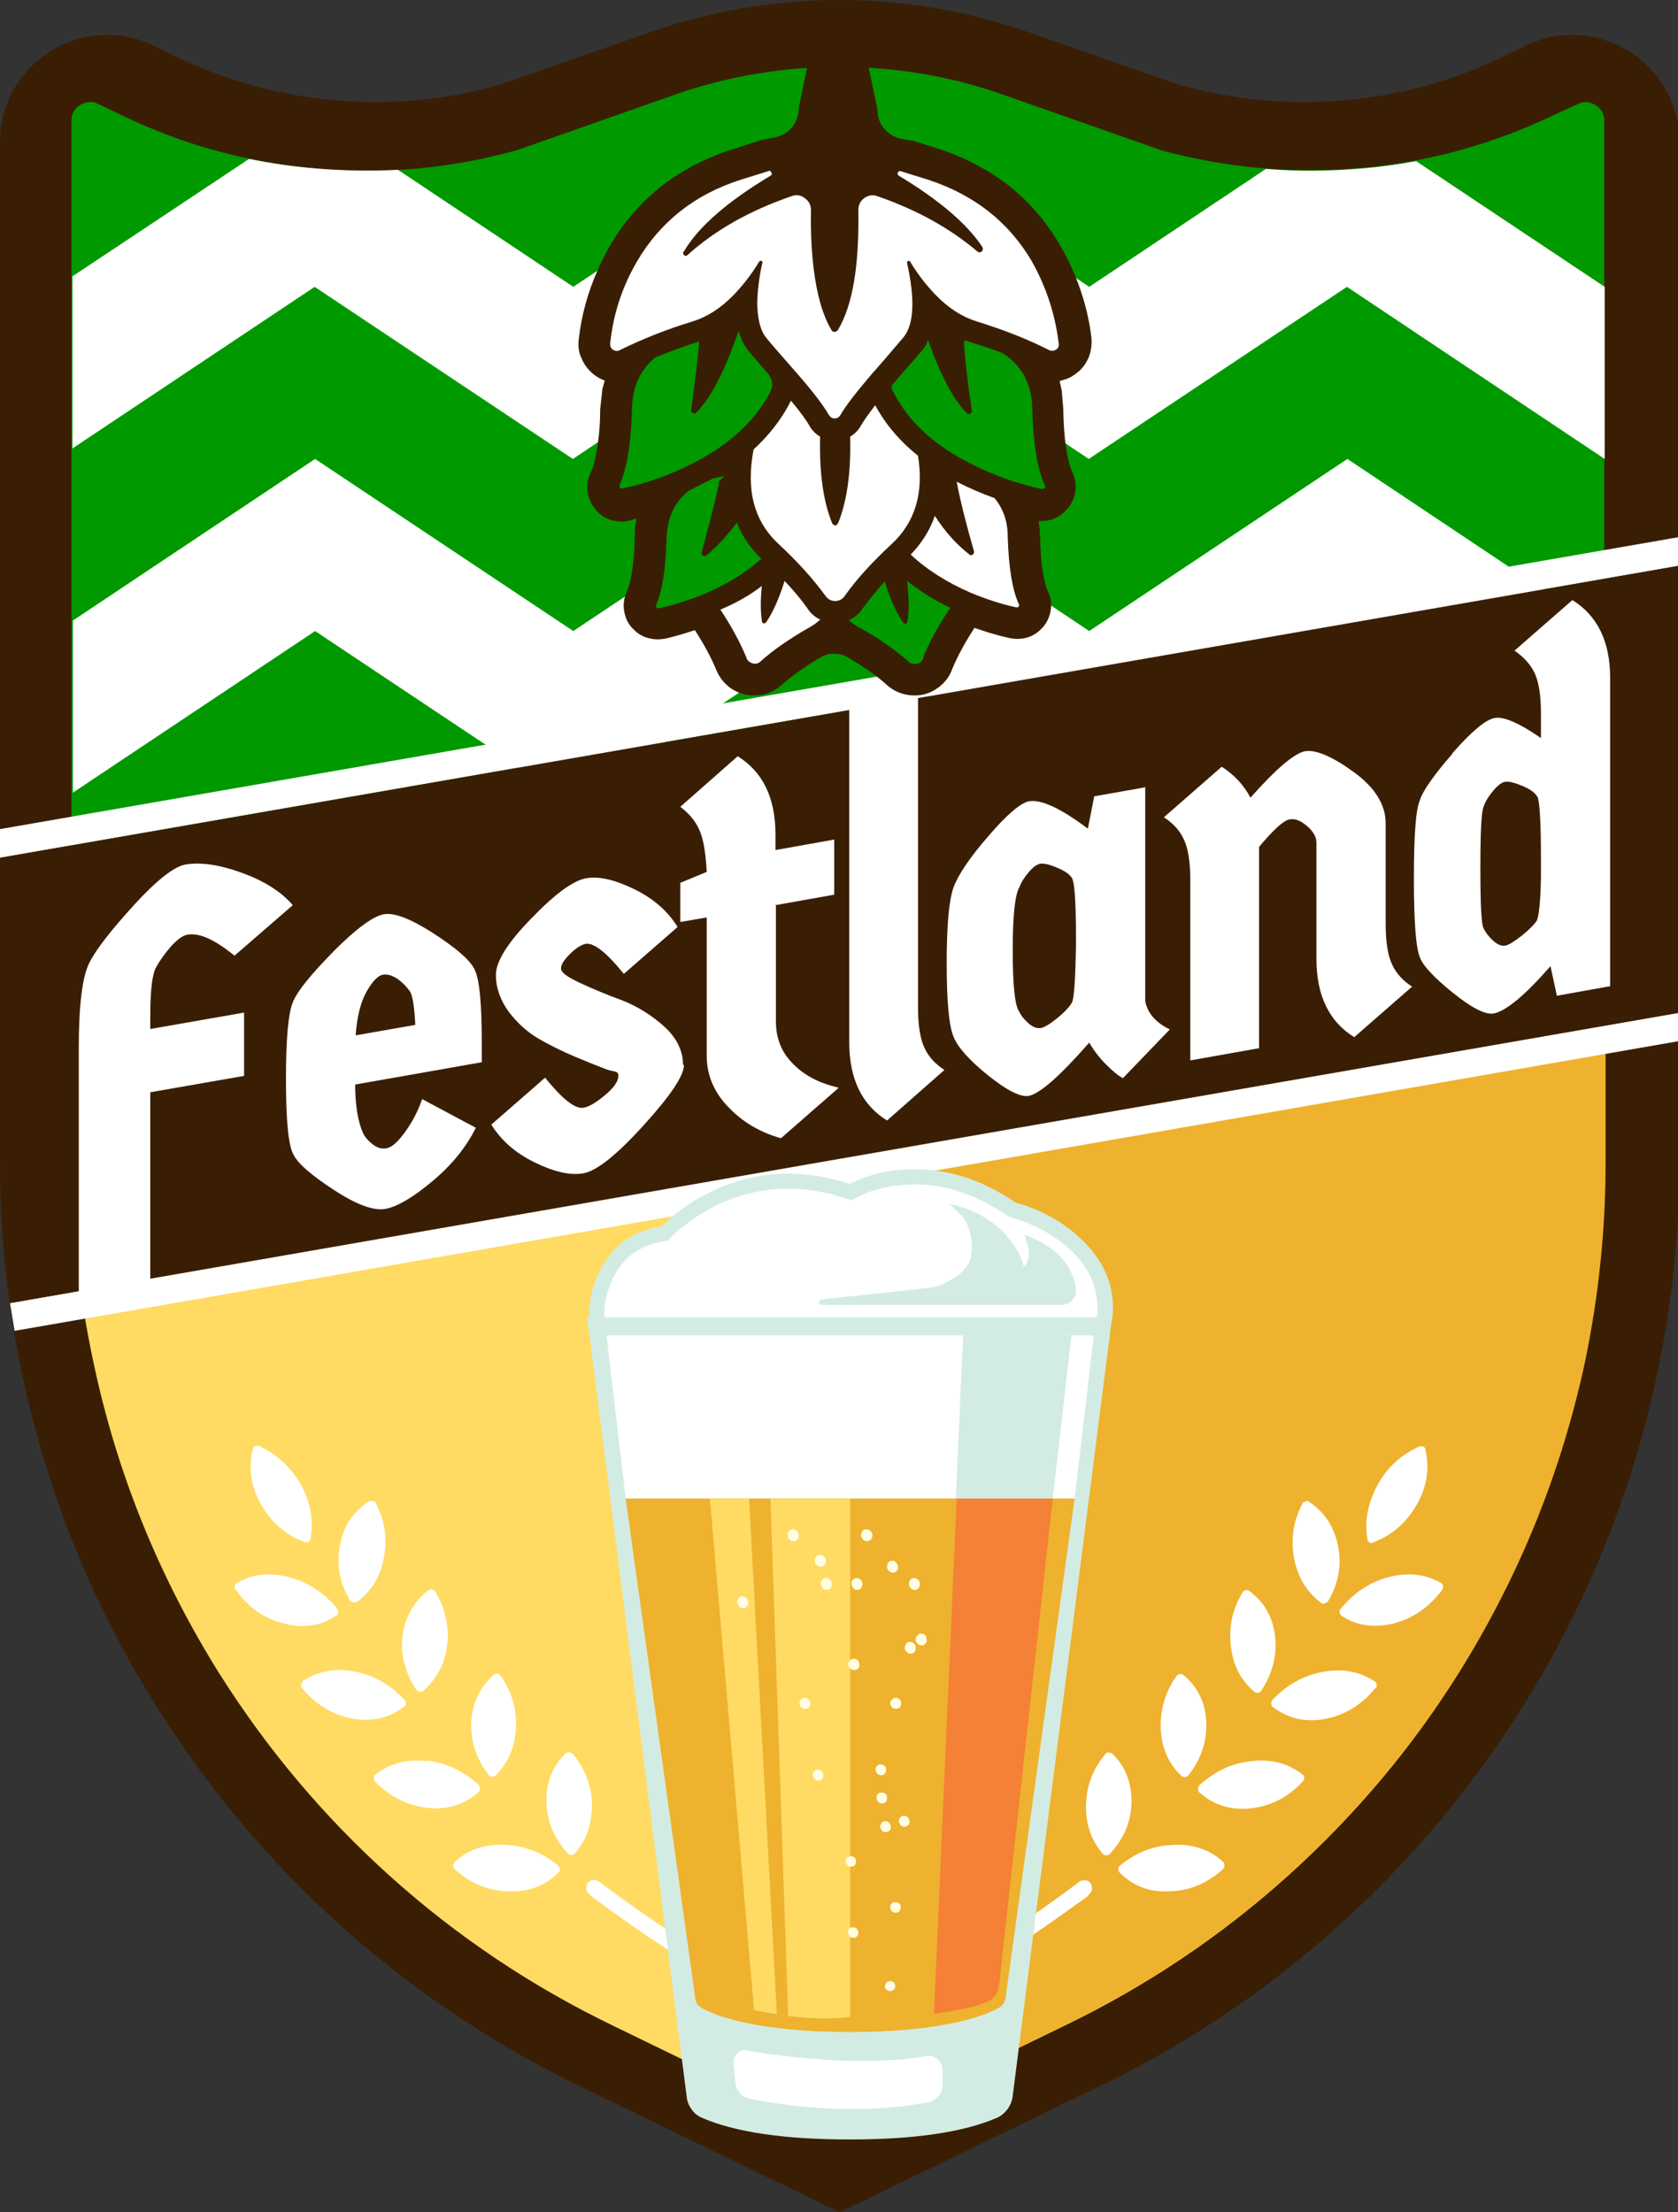 <?xml version="1.0" encoding="UTF-8"?>
<svg id="Layer_9" xmlns="http://www.w3.org/2000/svg" version="1.1" viewBox="0 0 368.5 485.9">
  <rect x="0" y="0" width="368.5" height="485.9" fill="#333333" stroke="none"/>
  <!-- Generator: Adobe Illustrator 29.5.1, SVG Export Plug-In . SVG Version: 2.1.0 Build 141)  -->
  <defs>
    <style>
      .st0 {
        fill: #f48135;
      }

      .st1 {
        fill: #090;
      }

      .st2 {
        fill: #fff;
      }

      .st3 {
        fill: #eeb22e;
      }

      .st4 {
        fill: #ceeae1;
      }

      .st5 {
        fill: #d3ece3;
      }

      .st6 {
        fill: #ffdb64;
      }

      .st7 {
        fill: #3a1e04;
      }

      .st8 {
        fill: #fffde3;
      }
    </style>
  </defs>
  <g id="Layer10_0_FILL">
    <path class="st7" d="M259.1,18.7l-33.1-11.6c-13.5-4.7-27.4-7.1-41.7-7.1s-28.2,2.4-41.7,7.1l-33.1,11.6c-11.9,3.3-23.9,4.4-36.1,3.3-12.2-1.1-23.9-4.3-35-9.7l-4.7-2.3c-3.7-1.8-7.5-2.5-11.5-2.3-4,.2-7.7,1.4-11.2,3.6-3.4,2.2-6.1,5-8.1,8.5-1.9,3.5-2.9,7.3-2.9,11.3v224.2c0,21.2,2.9,42,8.8,62.3,5.8,20.3,14.4,39.5,25.7,57.4,11.3,18,24.8,34,40.5,48.1,15.8,14.1,33.2,25.8,52.3,35.1l57.1,27.7,57.1-27.7c19.1-9.2,36.5-20.9,52.3-35.1,15.7-14.1,29.2-30.1,40.5-48.1,11.3-18,19.8-37.1,25.7-57.4,5.8-20.3,8.8-41.1,8.8-62.3V31.1c0-4-1-7.8-2.9-11.3-2-3.5-4.7-6.4-8.1-8.5-3.5-2.2-7.2-3.3-11.2-3.6-4-.2-7.8.5-11.5,2.3l-4.7,2.3c-11.1,5.4-22.7,8.6-35,9.7-12.2,1.1-24.3,0-36.1-3.3Z"/>
  </g>
  <g id="Layer9_0_FILL">
    <path class="st6" d="M15.9,214.9v40.6c0,14.7,1.5,29.2,4.6,43.6,5.1,24.3,14.3,47,27.5,68.2,10.5,16.7,23.1,31.7,37.8,44.9,14.7,13.2,31,24.1,48.8,32.7l49.6,24.1,49.6-24.1c17.8-8.6,34.1-19.5,48.8-32.7,14.7-13.2,27.3-28.1,37.8-44.9,13.2-21.2,22.4-43.9,27.6-68.2,3-14.5,4.5-29,4.5-43.6v-40.6H15.9Z"/>
  </g>
  <g id="Layer8_0_FILL">
    <path class="st3" d="M184.9,214.9v253.7l49-23.8c17.8-8.6,34.1-19.5,48.8-32.7,14.7-13.2,27.3-28.1,37.8-44.9,13.2-21.2,22.4-43.9,27.6-68.2,3-14.5,4.5-29,4.5-43.6v-40.6h-167.6Z"/>
  </g>
  <g id="Layer7_0_FILL">
    <path class="st2" d="M243.5,384.9c-.3,0-.5,0-.7.3-2.8,3.3-4.2,7-4.3,11.2-.1,4.2,1.1,7.8,3.7,10.8.2.2.5.3.8.3.3,0,.5-.1.7-.3,3.1-3.3,4.7-7.1,4.8-11.4,0-4.2-1.3-7.8-4.2-10.6-.2-.2-.4-.3-.7-.2M259.9,367.9c-.2-.2-.5-.3-.8-.2-.3,0-.5.2-.7.4-2.5,3.4-3.6,7.3-3.5,11.5.2,4.3,1.7,7.8,4.6,10.5.2.2.5.2.8.2.3,0,.5-.2.7-.4,2.8-3.6,4.1-7.5,3.9-11.8-.2-4.2-1.9-7.6-5-10.2M272.9,349.7c-2.2,3.6-3.1,7.5-2.6,11.8s2.2,7.6,5.2,10.1c.2.2.5.2.8.2.3,0,.5-.2.7-.5,2.5-3.8,3.5-7.8,3-12-.5-4.2-2.4-7.5-5.7-9.9-.2-.2-.5-.2-.8-.1-.3,0-.5.2-.7.5M293.8,339.3c-.9-4.1-3-7.3-6.4-9.5-.2-.2-.5-.2-.8,0-.3,0-.5.2-.6.5-2,3.8-2.6,7.8-1.8,12,.8,4.2,2.8,7.4,6,9.8.2.2.5.2.8,0,.3,0,.5-.2.7-.5,2.3-3.9,3-8,2.1-12.2M268.7,409c-2.9-2.7-6.6-4-10.9-3.8-4.3.1-8.2,1.6-11.8,4.5-.2.2-.4.4-.4.7s0,.5.2.8c2.9,2.9,6.4,4.4,10.7,4.2,4.4,0,8.4-1.6,12-4.8.2-.2.4-.5.4-.8,0-.3,0-.5-.2-.8M286.4,390.5c0-.3,0-.5-.3-.7-3.1-2.5-6.9-3.5-11.2-3-4.3.4-8.1,2.2-11.5,5.3-.2.2-.3.5-.3.8s0,.5.3.8c3.1,2.7,6.7,3.9,11,3.5,4.4-.4,8.3-2.3,11.6-5.8.2-.2.4-.5.4-.8M302.1,370.8c.2-.2.3-.5.2-.8,0-.3-.1-.5-.4-.7-3.3-2.2-7.1-2.9-11.4-2.1-4.3.8-8,2.9-11.1,6.2-.2.2-.3.5-.2.8,0,.3,0,.5.3.7,3.3,2.5,7,3.4,11.2,2.7,4.4-.8,8.2-3,11.2-6.7M294.5,354.8c1.6,1.1,3.3,1.8,5.2,2.1,2,.3,4.1.2,6.2-.3,4.3-1.1,7.9-3.5,10.8-7.4.2-.3.2-.5.2-.9,0-.3-.2-.5-.4-.6-3.4-2-7.2-2.4-11.6-1.3-4.1,1.1-7.6,3.4-10.5,7-.2.2-.3.5-.2.8,0,.3.2.5.4.6M125.7,385.2c-.2-.2-.4-.3-.7-.3-.3,0-.5,0-.8.2-2.9,2.9-4.3,6.5-4.2,10.6,0,2.1.5,4.2,1.3,6.2.8,1.9,2,3.7,3.4,5.2.2.2.4.3.8.3.3,0,.5,0,.7-.3,2.6-2.9,3.8-6.5,3.8-10.8-.1-4.2-1.6-8-4.3-11.2M109.3,367.6c-.3,0-.5,0-.8.2-3.1,2.7-4.7,6.1-5,10.2-.2,4.3,1,8.2,3.8,11.8.2.2.5.4.8.4.3,0,.5,0,.7-.2,2.8-2.8,4.3-6.3,4.5-10.5.2-4.1-.9-8-3.4-11.5-.2-.2-.4-.4-.7-.4M98.2,361.4c.5-4.2-.4-8.1-2.6-11.8-.1-.2-.3-.4-.7-.5-.3,0-.5,0-.7.1-3.2,2.4-5.1,5.7-5.8,9.9-.5,4.2.5,8.2,3,12,.2.2.4.4.7.5.3,0,.5,0,.8-.2,3-2.6,4.8-5.9,5.3-10.1M81.9,329.7c-.3,0-.5,0-.8,0-3.4,2.2-5.6,5.3-6.4,9.5-.9,4.2-.2,8.2,2.1,12.2.1.3.4.4.7.5.3.1.5,0,.8,0,3.2-2.3,5.2-5.5,6-9.8s.2-8.2-1.8-12c-.1-.3-.3-.4-.6-.5M110.7,405.2c-4.4-.2-8,1.1-10.9,3.8-.2.2-.3.5-.3.8,0,.3.2.5.4.8,3.6,3.2,7.6,4.8,12.1,4.8,4.3.1,7.9-1.3,10.7-4.2.2-.2.3-.5.2-.8s-.2-.5-.4-.7c-3.5-2.9-7.5-4.4-11.8-4.5M93.6,386.8c-4.3-.5-8,.5-11.2,3-.2.2-.3.4-.3.7s.1.6.3.8c3.3,3.4,7.2,5.3,11.7,5.8,4.3.4,8-.8,11-3.5.2-.2.3-.5.3-.8,0-.3-.1-.5-.3-.8-3.4-3.1-7.2-4.9-11.5-5.3M66.5,369.3c-.2.2-.4.4-.4.7s0,.6.3.8c3,3.7,6.8,5.9,11.2,6.7,4.3.7,8-.2,11.2-2.7.2-.2.3-.4.3-.7,0-.3,0-.5-.3-.8-3.1-3.3-6.8-5.4-11-6.2-4.3-.8-8.1,0-11.3,2.1M51.8,349.2c2.8,3.9,6.3,6.4,10.7,7.4,4.2,1.1,8,.5,11.4-1.8.2-.1.4-.3.4-.6,0-.3,0-.5-.2-.8-2.9-3.6-6.5-5.9-10.6-7-4.3-1.1-8.1-.7-11.5,1.3-.3.2-.4.4-.5.6,0,.3,0,.6.2.9M239,416.2c.4-.3.7-.7.8-1.2,0-.5,0-1-.3-1.4-.3-.4-.7-.6-1.2-.6-.5,0-1,0-1.4.4-6.5,4.9-13.1,9.4-19.7,13.7.9,1.4,1.5,2.4,1.9,3,6.7-4.3,13.3-8.9,20-13.8M311.2,330.4c2.2-4,2.8-8,1.8-12.1,0-.3-.2-.5-.5-.6-.2-.1-.5-.1-.8,0-4,1.8-7.1,4.6-9.2,8.5-2.1,3.9-2.9,7.8-2.2,11.9,0,.3.2.5.4.7.3.1.5.2.8,0,4.2-1.6,7.4-4.4,9.6-8.3M129.5,416.2c6.7,5,13.3,9.6,20,13.8l1.9-3c-6.7-4.2-13.3-8.8-19.8-13.7-.4-.3-.8-.4-1.3-.4-.5,0-.9.3-1.2.6-.3.4-.4.9-.3,1.4,0,.5.3.9.8,1.2M55.5,318.3c-1,4.1-.4,8.2,1.8,12.1,2.3,4,5.5,6.8,9.6,8.3.3.1.5,0,.8,0,.3-.2.4-.4.5-.7.7-4.1,0-8-2.1-11.9-2.2-3.8-5.3-6.7-9.2-8.5-.3-.1-.5-.1-.8,0-.3,0-.4.3-.5.6Z"/>
  </g>
  <g id="Layer6_0_FILL">
    <path class="st1" d="M255,33l-34.7-12.2c-11.6-4.1-23.7-6.1-36-6.1s-24.4,2-36.1,6.1l-34.7,12.2c-14.5,4-29.2,5.4-44.2,4-15-1.3-29.2-5.2-42.8-11.8l-4.8-2.3c-.5-.3-1.1-.5-1.8-.5s-1.5.2-2.2.6c-1.3.8-2,1.9-2,3.5v188.2h336.6V26.6c0-1.5-.6-2.7-1.9-3.5-1.3-.8-2.7-.9-4-.2l-4.8,2.2c-13.5,6.5-27.8,10.5-42.8,11.8-14.9,1.3-29.7,0-44.2-4Z"/>
  </g>
  <g id="Layer5_0_FILL">
    <path class="st2" d="M68,214.9l1.1-.8,1.1.8h111.1l1.2-.8,1.1.8h111.1l1.2-.8,1.1.8h55.5v-.8l-56.6-37.8-56.7,37.8-56.6-37.8-56.7,37.8-56.7-37.8-53.2,35.4v3.1h52.1M125.9,176.4l56.7-37.8,56.6,37.8,56.7-37.8,56.6,37.8v-37.8l-56.6-37.8-56.7,37.8-56.6-37.8-56.7,37.8-56.7-37.8-53.2,35.5v37.8l53.2-35.5,56.7,37.8M299.1,37c-7.1.6-14.1.7-21.1.1l-38.8,25.9-56.6-37.8-56.7,37.8-38.5-25.7c-6,.3-12,.2-18-.3-4.9-.4-9.8-1.1-14.7-2.1L15.9,60.7v37.8l53.2-35.5,56.7,37.8,56.7-37.8,56.6,37.8,56.7-37.8,56.6,37.8v-37.8l-41.4-27.6c-3.9.7-7.9,1.3-11.9,1.6Z"/>
  </g>
  <path class="st2" d="M2.2,286.2l1,6.1,365.3-63.6v-6.3L2.2,286.2M0,182.1v6.3l368.5-64.1v-6.3L0,182.1Z"/>
  <path class="st7" d="M0,254.5c0,10.7.7,21.3,2.2,31.7l366.3-63.7v-98.2L0,188.4v66.1Z"/>
  <g>
    <path class="st2" d="M17.3,286v-55.9c0-9.4.8-15.6,2.3-18.6,1.5-3,4.8-7.2,9.8-12.7,5-5.5,8.8-8.4,11.2-8.9,3.4-.6,7.6,0,12.5,1.8,5,1.8,8.7,4.2,11.2,7.1l-12.8,11.1c-4.3-3.5-7.7-5.1-10.4-4.6-1,.2-2.1,1-3.5,2.5-1.3,1.5-2.4,3-3.3,4.6-.9,1.6-1.3,5.2-1.3,11v2.6l20.6-3.6v13.9l-20.6,3.6v43.1l-15.9,2.8Z"/>
    <path class="st2" d="M105.8,229.2v4.1l-27.8,4.9c0,4.6.6,8.1,1.7,10.6.4.9,1.1,1.7,2.1,2.5,1,.8,2,1.1,3.1.9,1.1-.2,2.4-1.3,4-3.5s2.9-4.6,3.8-7.3l11.8,6.3c-2.1,4.2-5.2,8.1-9.5,11.7-4.3,3.6-7.7,5.6-10.3,6.1-2.6.5-6.4-.9-11.3-4.1-4.9-3.2-8-5.8-9-7.9-1.1-2.1-1.6-7.6-1.6-16.5s.5-14.6,1.6-17.1c1.1-2.5,4.1-6.1,9-11.1,4.9-4.9,8.6-7.6,10.9-8,2.3-.4,5.9,1,10.9,4.2,4.9,3.2,8,5.8,9,7.9,1.1,2.1,1.6,7.5,1.6,16.3ZM89.9,217.6c-.6-.9-1.5-1.8-2.6-2.6-1.2-.8-2.3-1.1-3.3-.9-1,.2-2.2,1.4-3.5,3.7-1.3,2.3-2.1,5.5-2.4,9.6l13.1-2.3c-.2-4-.6-6.5-1.2-7.4Z"/>
    <path class="st2" d="M150.2,233.9c0,2.4-3,6.8-8.9,13.3-5.9,6.5-10.3,10-13.2,10.5-2.9.5-6.4-.3-10.7-2.4-4.3-2.1-7.4-4.9-9.5-8.3l11.8-10.3c3.8,4.7,6.6,6.9,8.4,6.6,1.3-.2,2.9-1.2,4.8-2.8,1.9-1.6,2.9-3,2.9-4.2s-.9-.8-2.8-1.5c-1.8-.7-4.1-1.6-6.7-2.7-2.6-1.1-5.3-2.4-7.9-3.9-2.6-1.5-4.8-3.5-6.7-6-1.8-2.5-2.8-5.2-2.8-8.1s2.6-7.1,7.8-12.4c5.2-5.4,9.2-8.3,12-8.8,2.8-.5,6.3.3,10.6,2.4,4.3,2.1,7.4,4.9,9.5,8.3l-11.8,10.3c-3.8-4.7-6.6-6.9-8.4-6.6-.9.2-2.1.9-3.4,2.2-1.3,1.3-2,2.3-2,3.2s1.4,1.9,4.2,3.2c2.8,1.3,5.9,2.6,9.2,3.8,3.3,1.3,6.4,3.2,9.2,5.7,2.8,2.5,4.2,5.4,4.2,8.5Z"/>
    <path class="st2" d="M170.4,199v25.4c0,3.6,1.2,6.7,3.7,9.2,2.5,2.6,5.8,4.3,10.1,5.3l-12.7,11.1c-4.6-1.3-8.5-3.6-11.6-6.9-3.1-3.2-4.7-7-4.7-11.2v-30.4l-5.8,1v-8.6l5.8-2.4c-.2-3.7-.6-6.6-1.4-8.7-.8-2.1-2.2-3.9-4.4-5.6l12.6-11.1c5.5,3.4,8.3,9.1,8.3,17.2v3.4l12.9-2.3v12.1l-12.9,2.3Z"/>
    <path class="st2" d="M186.4,153.9l15.2-2.7v70.1c0,3.9.5,6.9,1.4,8.8.9,2,2.4,3.6,4.4,4.9l-12.6,11.1c-5.5-3.4-8.3-9.1-8.3-17.2v-75Z"/>
    <path class="st2" d="M251.5,172.7v47.2c.5,2.6,2.3,4.7,5.4,6.2l-10.3,10.7c-1-.5-2.2-1.5-3.7-3-1.5-1.5-2.7-3.1-3.7-4.8-6.4,7.3-10.8,11.2-13.3,11.7-1.8.3-4.8-1.2-8.9-4.5-4.1-3.3-6.7-6.2-7.6-8.5-1-2.4-1.5-7.7-1.5-16.1s.5-13.9,1.5-16.7c1-2.7,3.5-6.5,7.6-11.2,4.1-4.8,7.1-7.3,8.9-7.7,2.7-.5,7,1.5,13,6l1.4-7.1,11.3-2ZM235.5,193c-.5-.9-1.6-1.7-3.3-2.4-1.6-.7-2.9-1-3.7-.9-.8.1-1.7.8-2.7,2-1,1.2-1.6,2.2-1.9,3.1-1,1.6-1.5,6.2-1.5,14s.5,12.3,1.5,13.5c.3.7.9,1.5,1.9,2.4,1,.9,1.9,1.2,2.7,1.1.8-.1,2.1-.9,3.7-2.2,1.6-1.3,2.7-2.5,3.2-3.4.5-.9.8-5.5.9-13.6,0-8.1-.3-12.6-.8-13.5Z"/>
    <path class="st2" d="M276.6,230.2l-15.2,2.7v-39.7c0-3.9-.5-6.9-1.4-8.8-.9-2-2.4-3.6-4.4-4.9l12.7-11.1c2.8,1.8,4.9,4.1,6.3,6.8,5.7-6.4,9.7-9.8,12-10.2,2.3-.4,5.9,1.1,10.6,4.5,4.7,3.4,7.1,7.2,7.1,11.3v22.2c0,3.9.5,6.9,1.4,8.8.9,2,2.4,3.6,4.4,4.9l-12.7,11.1c-5.5-3.4-8.3-9.1-8.3-17.2v-25.5c0-1.3-.7-2.5-2.1-3.7-1.4-1.2-2.7-1.7-3.9-1.4-1.2.2-3.4,2.2-6.6,6v44.2Z"/>
    <path class="st2" d="M318.9,165.5c4.2-4.8,7.3-7.4,9.3-7.8,2-.4,5.4,1.1,10.2,4.4v-5.6c0-3.9-.5-6.8-1.4-8.7-.9-1.9-2.4-3.5-4.4-4.9l12.7-11.1c5.5,3.4,8.3,9.1,8.3,17.1v67.7l-11.7,2.1-1.4-6.5c-5.6,6.4-9.8,9.9-12.5,10.4-1.8.3-4.8-1.2-9-4.6-4.2-3.4-6.6-6-7.2-7.8-.8-1.8-1.3-7.4-1.3-17s.4-15.3,1.3-17.4c.6-2,3-5.5,7.2-10.3ZM337.6,175c-.5-.9-1.6-1.7-3.3-2.4-1.7-.7-2.9-1-3.7-.9s-1.7.8-2.7,2c-1,1.2-1.7,2.3-2.1,3.5-.5,1.2-.7,5.7-.7,13.5s.2,12.3.7,13.2c.5,1,1.2,1.9,2.1,2.7,1,.9,1.8,1.2,2.6,1.1.8-.1,2-.9,3.7-2.2,1.6-1.3,2.7-2.4,3.3-3.3.5-1.2.8-4.3.9-9.5v-4.3c0-8.1-.3-12.6-.8-13.5Z"/>
  </g>
  <g>
    <g id="Layer2_0_MEMBER_0_FILL">
      <path class="st7" d="M200,30.9l-2-.4c-1.6-.3-2.8-1.1-3.8-2.2-1-1.2-1.5-2.6-1.5-4.2l-2.8-13.4c-.2-.9-.6-1.6-1.3-2.1-.7-.6-1.4-.8-2.3-.8h-4.6c-.9,0-1.6.3-2.3.8-.7.5-1.1,1.2-1.3,2.1l-2.7,13.1c0,1.6-.5,3-1.5,4.2-1,1.2-2.3,1.9-3.8,2.2l-2.7.5-6.9,2.2c-4.6,1.5-8.9,3.6-12.8,6.2-7.1,4.9-12.6,11.5-16.3,19.9-2.3,5.1-3.7,10.2-4.3,15.5-.2,1.6,0,3,.7,4.4.6,1.4,1.6,2.6,2.8,3.5.4.3.7.5,1.1.7l1.1.5-.5,1.8-.5,4.5c0,4.1-.4,7.5-1,10.3-.3,1.7-.7,2.9-1.1,3.6-.7,1.5-.9,3-.6,4.6.3,1.6,1.1,2.9,2.2,4.1.9.9,2,1.5,3.2,1.8,1.2.3,2.5.4,3.8,0l1.5-.4c-.3,1.3-.4,2.6-.4,3.9-.1,5.6-.7,9.6-1.7,12.1-.7,1.4-.9,2.9-.6,4.5.3,1.6,1,2.9,2.2,4,.9.9,2,1.5,3.3,1.8,1.2.3,2.5.3,3.8,0,2.1-.5,4.1-1.1,6.2-1.8,2,3.1,3.5,5.9,4.6,8.5.7,1.8,1.8,3.2,3.2,4.2,1.7,1.2,3.7,1.8,5.8,1.6,2.1,0,3.9-.9,5.5-2.3,2.5-2.2,5.5-4.3,9-6.3,1.7-.7,3.3-.7,5,0,3.6,2.1,6.6,4.1,8.9,6.2,1.5,1.4,3.3,2.2,5.3,2.4,2,.2,3.9-.2,5.6-1.3,1.7-1.1,2.9-2.5,3.6-4.4,1.1-2.7,2.7-5.7,4.9-9.1,2.3.8,4.8,1.6,7.5,2.2,1.3.3,2.6.3,3.8,0,1.2-.3,2.3-.9,3.2-1.8,1.2-1.1,1.9-2.5,2.2-4,.3-1.6.1-3.1-.6-4.5-.3-.6-.6-1.7-.9-3.1-.5-2.4-.7-5.4-.8-8.9,0-1.3-.2-2.4-.3-3.4,2.2.2,4.2-.5,5.8-2.1,1.2-1.2,1.9-2.5,2.2-4.1.3-1.6,0-3.1-.6-4.5-1.2-2.7-1.9-7.4-2-14l-.3-3.5v-.2l-.2-1h0c0,0-.3-1.3-.3-1.3l1.6-.5.9-.4.9-.6c1.3-.9,2.2-2,2.9-3.5.6-1.4.8-2.9.7-4.4-.7-6-2.5-11.8-5.2-17.3-4.6-9.2-11.2-16.2-20.1-20.8-2.4-1.3-5.2-2.5-8.2-3.5l-6.1-1.9Z"/>
    </g>
    <g id="Layer2_0_MEMBER_1_FILL">
      <path class="st2" d="M165.5,98.7c-1.7,8.8,0,15.7,5.5,20.8,4.2,3.9,7.6,7.7,10.3,11.4.5.7,1.2,1.1,2.1,1.1s1.6-.4,2.1-1.1c2.6-3.7,6.1-7.5,10.3-11.4,5.2-4.8,7.1-11.3,5.8-19.4-4.1-3.3-7.2-7-9.4-11.1-1.5,2-2.6,3.5-3.2,4.6-.6,1-1.3,1.7-2.3,2.3.2,7.9-.7,14.1-2.6,18.9-.2.4-.4.6-.7.6-.3,0-.5-.2-.7-.6-1.9-4.7-2.8-11-2.6-18.9-1-.6-1.7-1.3-2.3-2.3-.7-1.3-2.1-3.2-4.1-5.6l-.2.4c-1.9,3.7-4.6,7.2-8.1,10.4Z"/>
    </g>
    <g id="Layer2_0_MEMBER_2_MEMBER_0_FILL">
      <path class="st1" d="M169.2,83l-.4-.8-.2-.2-4.2-4.9c-1-1.2-1.7-2.7-2.2-4.4-3.1,8.9-6.2,15-9.4,18-.2.2-.5.2-.7,0-.2-.1-.4-.3-.3-.6,1-7.7,1.6-12.6,1.7-14.8v-.3s0,0,0,0c-2.9.9-6.1,2.1-9.6,3.5-3.3,2.7-5,6.5-5.1,11.2-.2,7.6-1.1,13.2-2.7,16.7,0,.2,0,.5,0,.7.2.2.4.2.6.2,5.4-1.2,10.5-3,15.4-5.5,8.2-4.2,13.9-9.5,17.1-15.8.5-1,.5-2,0-3.1Z"/>
    </g>
    <g id="Layer2_0_MEMBER_2_MEMBER_1_FILL">
      <path class="st1" d="M219.7,77.4c-1.8-.7-4-1.5-6.5-2.2l-1.1-.4c-.3.1-.4.3-.4.6.2,3.5.8,8.4,1.7,14.8,0,.3,0,.5-.3.6-.3.2-.5.1-.7,0-3-2.9-5.8-8.3-8.6-16.1-.3.9-.8,1.7-1.5,2.5l-6.5,7.5c0,.5.1,1,.4,1.4,3.2,6.4,8.9,11.7,17.1,15.8,4.9,2.5,10,4.3,15.4,5.5.2,0,.5,0,.7-.2.2-.2.2-.4,0-.7-1.6-3.5-2.5-9.1-2.7-16.7-.1-5.6-2.4-9.7-6.8-12.4Z"/>
    </g>
    <g id="Layer2_0_MEMBER_3_FILL">
      <path class="st2" d="M197.9,37.6c-.3-.1-.6,0-.7.3-.2.3,0,.6.2.7,8.8,5.3,14.9,10.5,18.3,15.6.2.4.2.7-.1,1-.3.3-.6.3-1,0-5.9-5-13.2-9.1-21.9-12.1-1.1-.4-2-.2-2.9.4-.9.7-1.3,1.5-1.3,2.7.2,12-1.2,20.8-4.5,26.3-.2.2-.4.4-.7.4s-.5-.1-.7-.4c-1.9-3.2-3.2-7.7-3.9-13.4-.5-4-.7-8.3-.6-12.9,0-1.1-.4-2-1.4-2.7-.9-.7-1.9-.8-2.9-.4-9.3,3.2-16.8,7.5-22.8,12.9-.2.2-.5.3-.8,0-.2-.2-.3-.5,0-.8,3.2-5.4,9.5-10.9,19-16.6.3-.2.4-.4.2-.7-.1-.3-.4-.5-.7-.3l-6.1,1.9c-10,3.2-17.6,9.2-22.7,17.9-3.2,5.5-5.2,11.4-5.9,18,0,.6.1,1.1.6,1.4.5.3,1,.4,1.5.1,5.1-2.5,10.4-4.6,16-6.3,3.2-1,6.2-2.9,9.1-5.9,2-2.1,3.8-4.4,5.5-7.2.1-.2.3-.3.5-.2s.3.2.2.5c-.7,3.1-1,5.9-1.1,8.4,0,3.6.6,6.2,1.9,7.9,1.1,1.4,3.5,4.1,7,8.1,3.3,3.8,5.6,6.8,6.8,8.9.3.5.7.8,1.3.8s1-.3,1.3-.8c1.2-2.1,3.5-5,6.8-8.9,1.8-2,4.1-4.7,7-8.1,2.3-2.8,2.6-8.3.8-16.3,0-.2,0-.4.2-.5.2,0,.4,0,.5.2,1.6,2.7,3.5,5.1,5.5,7.2,2.9,3,5.9,4.9,9.1,5.9,5.5,1.7,10.8,3.7,15.9,6.3.5.2,1,.2,1.5-.1.5-.3.7-.8.6-1.4-.8-6.5-2.8-12.5-5.9-18-5.1-8.7-12.7-14.6-22.7-17.9l-6.1-1.9Z"/>
    </g>
    <g id="Layer2_0_MEMBER_4_FILL">
      <path class="st1" d="M202.7,144.5c1.3-3.3,3.3-7,6-11-3.6-1.7-6.7-3.7-9.5-5.9.4,3.6.5,6.6.1,8.8,0,.3-.2.5-.4.6-.2,0-.4,0-.6-.3-1.4-2.1-2.8-5-4-9-1.9,2.1-3.5,4.1-4.9,6-.7,1.1-1.7,1.9-3,2.5.9.8,1.8,1.4,2.8,1.9,4.1,2.3,7.5,4.7,10.3,7.2.5.5,1.2.6,1.9.5.7-.2,1.2-.6,1.4-1.3Z"/>
    </g>
    <g id="Layer2_0_MEMBER_5_FILL">
      <path class="st2" d="M180.2,136.1c-1.2-.5-2.2-1.4-2.9-2.5-1.4-2-3.1-4-5-6-1.2,3.8-2.5,6.8-4,9-.2.2-.4.4-.6.3-.2,0-.4-.2-.4-.6-.3-2.1-.3-4.6,0-7.6-2.7,2.1-5.8,3.8-9.1,5.2,2.4,3.6,4.3,7.1,5.7,10.5.2.7.7,1.1,1.4,1.3.7.2,1.3,0,1.8-.5,2.8-2.5,6.3-4.9,10.3-7.2,1.1-.6,2-1.2,2.8-2Z"/>
    </g>
    <g id="Layer2_0_MEMBER_6_FILL">
      <path class="st2" d="M210.1,105.8h0c.8,4.3,2.1,9.4,3.8,15.3,0,.3,0,.5-.3.7-.2.2-.5.2-.7,0-2.7-2.1-5.3-4.9-7.6-8.5-1.1,3.2-2.9,6-5.3,8.5,3.5,3.3,7.9,6.1,13.2,8.4,3.4,1.4,6.7,2.5,10,3.2.2,0,.4,0,.5-.2.2-.2.2-.3,0-.6-1.4-3.1-2.2-8-2.4-14.8,0-3.3-1-6.1-2.9-8.4-2.8-1-5.6-2.2-8.5-3.7Z"/>
    </g>
    <g id="Layer2_0_MEMBER_7_FILL">
      <path class="st1" d="M157.8,106c0-.2.3-.5.7-.9.4-.3.5-.5.4-.5-1.1.2-2,.4-2.6.6-1.3.7-2.9,1.5-4.9,2.5-3.2,2.4-4.8,5.8-5,10.3-.2,6.8-.9,11.7-2.3,14.8,0,.2,0,.4,0,.6.2.2.3.2.6.2,3.2-.7,6.4-1.7,9.6-3,5.1-2.1,9.4-4.7,12.9-7.9-2.4-2.3-4.2-4.9-5.4-7.9-2.3,3.1-4.6,5.5-6.7,7.2-.2.2-.5.2-.8,0-.2-.2-.3-.4-.2-.7,1.9-7.1,3.2-12.1,3.8-15.2Z"/>
    </g>
  </g>
  <g>
    <g id="Layer1_0_MEMBER_1_MEMBER_0_MEMBER_0_MEMBER_0_MEMBER_0_FILL">
      <path class="st4" d="M149.4,269.8c-1.2,1.1-2.1,2-2.7,2.7-6,.7-10.2,3.7-12.4,9-1.2,2.7-1.7,5.3-1.6,7.8h108.2c.7-6.9-2.3-12.7-9-17.3-2.1-1.5-4.5-2.7-7.1-3.7l-3.3-1.1c-8.1-5.6-16.3-7.9-24.6-6.8-2.6.3-5,.9-7.3,1.9l-2.7,1.3c-10.5-3.7-20.3-3.3-29.5,1.1-2.8,1.4-5.5,3.1-7.8,5.1Z"/>
    </g>
    <g id="Layer1_0_MEMBER_1_MEMBER_0_MEMBER_0_MEMBER_0_MEMBER_1_FILL">
      <path class="st5" d="M145.1,269.4c-5.7.9-9.9,3.7-12.7,8.5-2.1,3.6-3.1,7.4-3,11.5l6.5-.2c0-5,1.6-8.8,5.1-11.2,1.9-1.4,4-2.2,6.1-2.4l1.3-.2.9-1c.7-.8,1.6-1.7,2.7-2.7,2.2-1.8,4.6-3.4,7.2-4.6,8.2-3.8,17-4.1,26.5-.7l1.5.5,1.4-.9s.9-.4,2.5-1.1c2-.8,4.2-1.3,6.6-1.6,7.4-.8,14.7,1.3,22,6.4l.5.3.5.2c.3,0,1.3.3,3,1,2.3.9,4.4,2,6.2,3.2,5.9,3.9,8.5,8.7,7.9,14.5l6.5.7c.7-6.7-1.6-12.5-6.9-17.5-4-3.8-8.8-6.4-14.4-8-7.5-5.1-15.2-7.5-23-7.3-4.9.1-9.3,1.2-13.4,3.2-9.7-3.1-18.9-3-27.7.5-5.2,2.1-9.7,5-13.6,8.9Z"/>
    </g>
    <g id="Layer1_0_MEMBER_1_MEMBER_0_MEMBER_0_MEMBER_1_FILL">
      <path class="st5" d="M129.4,289.3c-.3,0-.4.1-.4.4l21.8,170.8c.1,1.1.5,2,1.1,2.8.6.9,1.4,1.5,2.4,1.9,7.2,3.1,18,4.7,32.3,4.7s24.9-1.6,32.2-4.7c1-.4,1.8-1.1,2.5-2,.6-.9,1-1.8,1.1-2.9l21.8-170.8c0-.3,0-.4-.4-.4h-114.6Z"/>
    </g>
    <g id="Layer1_0_MEMBER_1_MEMBER_0_MEMBER_0_MEMBER_2_MEMBER_0_FILL">
      <path class="st3" d="M153.9,440.9c2.2,1.3,5.4,2.4,9.5,3.3,6.4,1.4,14.1,2.1,23.3,2.1,9.2,0,16.9-.7,23.2-2.1,4.1-.9,7.3-2,9.6-3.3.7-.4,1.1-1.1,1.3-1.9l15.2-109.9h-98.6l15.3,109.9c.1.8.5,1.5,1.3,1.9Z"/>
    </g>
    <g id="Layer1_0_MEMBER_1_MEMBER_0_MEMBER_0_MEMBER_2_MEMBER_1_FILL">
      <path class="st2" d="M240.2,293.3h-107l4.2,35.8h98.6l4.2-35.8Z"/>
    </g>
    <g id="Layer1_0_MEMBER_1_MEMBER_0_MEMBER_0_MEMBER_3_FILL">
      <path class="st2" d="M164.2,450.3c-.9-.1-1.6,0-2.3.7-.6.6-.9,1.4-.8,2.2l.4,4.1c0,.9.4,1.7,1,2.4.6.7,1.4,1.1,2.3,1.3,8.1,1.6,16.1,2.3,24,2.2,5.4-.1,10.3-.6,14.8-1.4,1-.2,1.8-.7,2.5-1.4.6-.8.9-1.6.9-2.6v-3.2c0-.9-.4-1.7-1.1-2.3-.7-.6-1.5-.9-2.5-.7-6,1.1-13.4,1.3-22.1.8-5.6-.4-11.4-1-17.2-2Z"/>
    </g>
    <g id="Layer1_0_MEMBER_1_MEMBER_0_MEMBER_0_MEMBER_4_MEMBER_0_FILL">
      <path class="st6" d="M164.5,329.1h-8.6l9.7,112.4c1.6.3,3.2.6,5,.9l-6.1-113.3Z"/>
    </g>
    <g id="Layer1_0_MEMBER_1_MEMBER_0_MEMBER_0_MEMBER_4_MEMBER_1_FILL">
      <path class="st6" d="M173.1,442.8c5.6.6,10.1.7,13.6.2v-113.8h-17.5l3.9,113.7Z"/>
    </g>
    <g id="Layer1_0_MEMBER_1_MEMBER_0_MEMBER_0_MEMBER_5_FILL">
      <path class="st2" d="M149.4,269.8c-1.2,1.1-2.1,2-2.7,2.7-6,.7-10.2,3.7-12.4,9-1.2,2.7-1.7,5.3-1.6,7.8h108.2c.7-6.9-2.3-12.7-9-17.3-2.1-1.5-4.5-2.7-7.1-3.7l-3.3-1.1c-8.1-5.6-16.3-7.9-24.6-6.8-2.6.3-5,.9-7.3,1.9l-2.7,1.3c-10.5-3.7-20.3-3.3-29.5,1.1-2.8,1.4-5.5,3.1-7.8,5.1Z"/>
    </g>
    <g id="Layer1_0_MEMBER_1_MEMBER_0_MEMBER_0_MEMBER_6_FILL">
      <path class="st5" d="M179.8,285.9c0,.4.3.7.7.7h52.6c.9,0,1.7-.3,2.4-1,.6-.7.9-1.5.8-2.4-.3-2.2-1.1-4.3-2.5-6.1-1.9-2.5-4.9-4.5-8.8-5.9l.8,2.7c.3,2,0,3.5-1,4.4-.3-1.8-1.2-3.6-2.7-5.6-3-4.1-7.5-6.9-13.6-8.3l2.8,2.7c1.8,2.4,2.4,5.3,2,8.5-.3,2-1.7,3.9-4.3,5.4-1.3.8-2.5,1.3-3.8,1.7l-24.7,2.7c-.4,0-.6.3-.6.7Z"/>
    </g>
    <g id="Layer1_0_MEMBER_1_MEMBER_0_MEMBER_1_MEMBER_0_FILL">
      <path class="st8" d="M198.7,361.9c0,.4.1.7.4.9.2.3.5.4.9.4s.6-.1.8-.4c.2-.2.3-.5.3-.9s-.1-.6-.4-.9c-.2-.3-.5-.4-.9-.4-.3,0-.6.1-.8.4s-.3.5-.3.9Z"/>
    </g>
    <g id="Layer1_0_MEMBER_1_MEMBER_0_MEMBER_1_MEMBER_1_FILL">
      <path class="st8" d="M201.1,360.1c0,.4.1.7.4.9.3.3.5.4.9.4.3,0,.6-.1.8-.4.3-.2.4-.5.3-.9,0-.4-.1-.7-.3-.9-.3-.3-.5-.4-.9-.4s-.6.1-.8.4c-.3.2-.4.5-.4.9Z"/>
    </g>
    <g id="Layer1_0_MEMBER_1_MEMBER_0_MEMBER_1_MEMBER_2_FILL">
      <path class="st8" d="M178.9,342.8c0,.4.2.7.4.9.3.3.5.4.9.4s.7-.1.9-.4c.2-.2.3-.5.3-.9,0-.4-.2-.7-.4-.9-.3-.3-.5-.4-.9-.4s-.6.1-.9.4c-.2.3-.3.5-.3.9Z"/>
    </g>
    <g id="Layer1_0_MEMBER_1_MEMBER_0_MEMBER_1_MEMBER_3_FILL">
      <path class="st8" d="M173,337.2c0,.4.1.7.4.9.3.3.5.4.9.4.3,0,.6-.1.8-.4.3-.3.4-.6.3-.9,0-.4-.1-.7-.4-.9-.3-.3-.5-.4-.9-.4-.3,0-.6.1-.8.4-.3.2-.4.5-.3.9Z"/>
    </g>
    <g id="Layer1_0_MEMBER_1_MEMBER_0_MEMBER_1_MEMBER_4_FILL">
      <path class="st8" d="M187,347.9c0,.3.1.6.4.9.2.3.5.4.8.4.4,0,.7-.1.9-.4s.3-.5.3-.9c0-.4-.2-.7-.4-.9-.3-.3-.5-.4-.9-.4s-.6.1-.8.4c-.3.2-.4.5-.3.9Z"/>
    </g>
    <g id="Layer1_0_MEMBER_1_MEMBER_0_MEMBER_1_MEMBER_5_FILL">
      <path class="st8" d="M199.6,347.9c0,.3.1.6.4.9.2.3.5.4.9.4.3,0,.6-.1.8-.4.2-.3.3-.5.3-.9s-.1-.7-.4-.9c-.2-.3-.5-.4-.9-.4s-.6.1-.8.4c-.2.2-.3.5-.3.9Z"/>
    </g>
    <g id="Layer1_0_MEMBER_1_MEMBER_0_MEMBER_1_MEMBER_6_FILL">
      <path class="st8" d="M189.1,337.2c0,.4.2.7.4.9.3.3.5.4.9.4.3,0,.6-.1.9-.4.2-.3.3-.6.3-.9,0-.4-.2-.7-.4-.9-.3-.3-.5-.4-.9-.4-.4,0-.7.1-.9.4-.2.2-.3.5-.3.9Z"/>
    </g>
    <g id="Layer1_0_MEMBER_1_MEMBER_0_MEMBER_1_MEMBER_7_FILL">
      <path class="st8" d="M192.3,388.7c0,.3.1.6.4.9.2.2.5.3.8.3s.6-.1.8-.3c.2-.3.3-.5.3-.9s-.1-.6-.3-.8-.5-.4-.9-.4c-.3,0-.6.1-.8.4-.3.2-.4.5-.3.8Z"/>
    </g>
    <g id="Layer1_0_MEMBER_1_MEMBER_0_MEMBER_1_MEMBER_8_FILL">
      <path class="st8" d="M192.5,394.9c0,.3.1.6.4.9.2.2.5.3.8.3.3,0,.6-.1.8-.3.2-.3.3-.5.3-.9s-.1-.7-.3-.9c-.3-.2-.5-.3-.9-.3s-.6.1-.8.3-.3.5-.3.9Z"/>
    </g>
    <g id="Layer1_0_MEMBER_1_MEMBER_0_MEMBER_1_MEMBER_9_FILL">
      <path class="st8" d="M193.3,401.2c0,.3.2.6.4.9.2.2.5.3.8.3.3,0,.6-.1.8-.3.3-.3.4-.5.3-.9,0-.3-.1-.6-.3-.8-.3-.3-.5-.4-.9-.4s-.6.1-.8.4c-.2.2-.3.5-.3.8Z"/>
    </g>
    <g id="Layer1_0_MEMBER_1_MEMBER_0_MEMBER_1_MEMBER_10_FILL">
      <path class="st8" d="M197.4,400c0,.3.2.6.4.9.2.2.5.3.8.3s.6-.1.8-.3c.3-.3.4-.5.3-.9,0-.3-.1-.6-.3-.8-.3-.3-.5-.4-.9-.4s-.6.1-.8.4c-.2.2-.3.5-.3.8Z"/>
    </g>
    <g id="Layer1_0_MEMBER_1_MEMBER_0_MEMBER_1_MEMBER_11_FILL">
      <path class="st8" d="M197.9,374.1c0-.3-.1-.6-.3-.8s-.5-.4-.9-.4-.6.1-.8.4c-.3.2-.4.5-.4.8,0,.3.2.6.4.9.3.2.5.3.9.3.3,0,.6-.1.8-.3.2-.3.3-.5.3-.9Z"/>
    </g>
    <g id="Layer1_0_MEMBER_1_MEMBER_0_MEMBER_1_MEMBER_12_FILL">
      <path class="st8" d="M194.8,344.1c0,.4.1.7.4.9.2.3.5.4.9.4s.6-.1.8-.4c.3-.3.4-.6.3-.9,0-.3-.1-.6-.4-.9-.2-.3-.5-.4-.9-.4s-.6.1-.8.4c-.2.3-.3.5-.3.9Z"/>
    </g>
    <g id="Layer1_0_MEMBER_1_MEMBER_0_MEMBER_1_MEMBER_13_FILL">
      <path class="st8" d="M195.5,418.9c0,.3.1.6.4.9.2.2.5.3.8.3.3,0,.6-.1.8-.3.2-.3.3-.5.3-.9,0-.8-.5-1.1-1.2-1.1s-.6.1-.8.3c-.2.2-.3.5-.3.8Z"/>
    </g>
    <g id="Layer1_0_MEMBER_1_MEMBER_0_MEMBER_1_MEMBER_14_FILL">
      <path class="st8" d="M185.7,408.8c0,.3.1.6.4.9.2.2.5.3.8.3s.6-.1.8-.3c.2-.3.3-.5.3-.9,0-.3-.1-.6-.3-.8-.3-.2-.5-.3-.9-.3-.3,0-.6.1-.8.3-.2.2-.3.5-.3.8Z"/>
    </g>
    <g id="Layer1_0_MEMBER_1_MEMBER_0_MEMBER_1_MEMBER_15_FILL">
      <path class="st8" d="M178.5,389.9c0,.3.1.6.4.9.2.2.5.3.8.3s.6-.1.8-.3c.2-.3.3-.5.3-.9s-.1-.6-.3-.8c-.3-.3-.5-.4-.9-.4s-.6.1-.8.4c-.3.2-.4.5-.3.8Z"/>
    </g>
    <g id="Layer1_0_MEMBER_1_MEMBER_0_MEMBER_1_MEMBER_16_FILL">
      <path class="st8" d="M180.3,347.9c0,.3.1.6.4.9.2.3.5.4.9.4.3,0,.6-.1.8-.4.2-.3.3-.5.3-.9,0-.4-.2-.7-.4-.9-.3-.3-.5-.4-.9-.4s-.6.1-.8.4c-.3.2-.4.5-.3.9Z"/>
    </g>
    <g id="Layer1_0_MEMBER_1_MEMBER_0_MEMBER_1_MEMBER_17_FILL">
      <path class="st8" d="M186.2,424.4c0,.3.2.6.4.9.2.2.5.3.8.3s.6-.1.8-.3c.2-.3.3-.5.3-.9,0-.3-.2-.6-.4-.8-.2-.2-.5-.3-.8-.3-.3,0-.6.1-.8.3-.2.3-.3.5-.3.8Z"/>
    </g>
    <g id="Layer1_0_MEMBER_1_MEMBER_0_MEMBER_1_MEMBER_18_FILL">
      <path class="st8" d="M194.3,436.2c0,.3.1.6.4.8.2.2.5.3.8.3s.6-.1.8-.3.3-.5.3-.8c0-.3-.1-.6-.3-.8-.3-.2-.5-.3-.8-.3s-.6.1-.8.3c-.2.3-.3.5-.3.8Z"/>
    </g>
    <g id="Layer1_0_MEMBER_1_MEMBER_0_MEMBER_1_MEMBER_19_FILL">
      <path class="st8" d="M178,374.1c0-.3-.2-.6-.4-.8-.3-.3-.5-.4-.9-.4s-.6.1-.8.4c-.3.2-.4.5-.3.8,0,.3.1.6.4.9.2.2.5.3.8.3.4,0,.7-.1.9-.3.2-.3.3-.5.3-.9Z"/>
    </g>
    <g id="Layer1_0_MEMBER_1_MEMBER_0_MEMBER_1_MEMBER_20_FILL">
      <path class="st8" d="M161.9,351.9c0,.3.2.6.4.9.3.3.5.4.9.4s.6-.1.8-.4c.3-.3.4-.5.3-.9,0-.4-.1-.7-.4-.9-.3-.3-.5-.4-.9-.4s-.6.1-.8.4c-.2.2-.3.5-.3.9Z"/>
    </g>
    <g id="Layer1_0_MEMBER_1_MEMBER_0_MEMBER_1_MEMBER_21_FILL">
      <path class="st8" d="M186.3,365.6c0,.3.2.6.4.9.3.2.5.3.9.3.3,0,.6-.1.8-.3.3-.3.4-.5.3-.9,0-.4-.1-.7-.3-.9-.3-.3-.5-.4-.9-.4-.3,0-.6.1-.8.4-.3.2-.4.5-.4.9Z"/>
    </g>
    <g id="Layer1_0_MEMBER_2_MEMBER_0_FILL">
      <path class="st0" d="M231.2,329.1h-21.1l-5,113.2c5.4-.7,9.3-1.6,11.8-2.7,1.5-.7,2.3-1.9,2.5-3.5l11.8-107Z"/>
    </g>
    <g id="Layer1_0_MEMBER_3_FILL">
      <path class="st5" d="M235.3,293.3h-23.8l-1.6,35.8h21.3l4.1-35.8Z"/>
    </g>
  </g>
</svg>